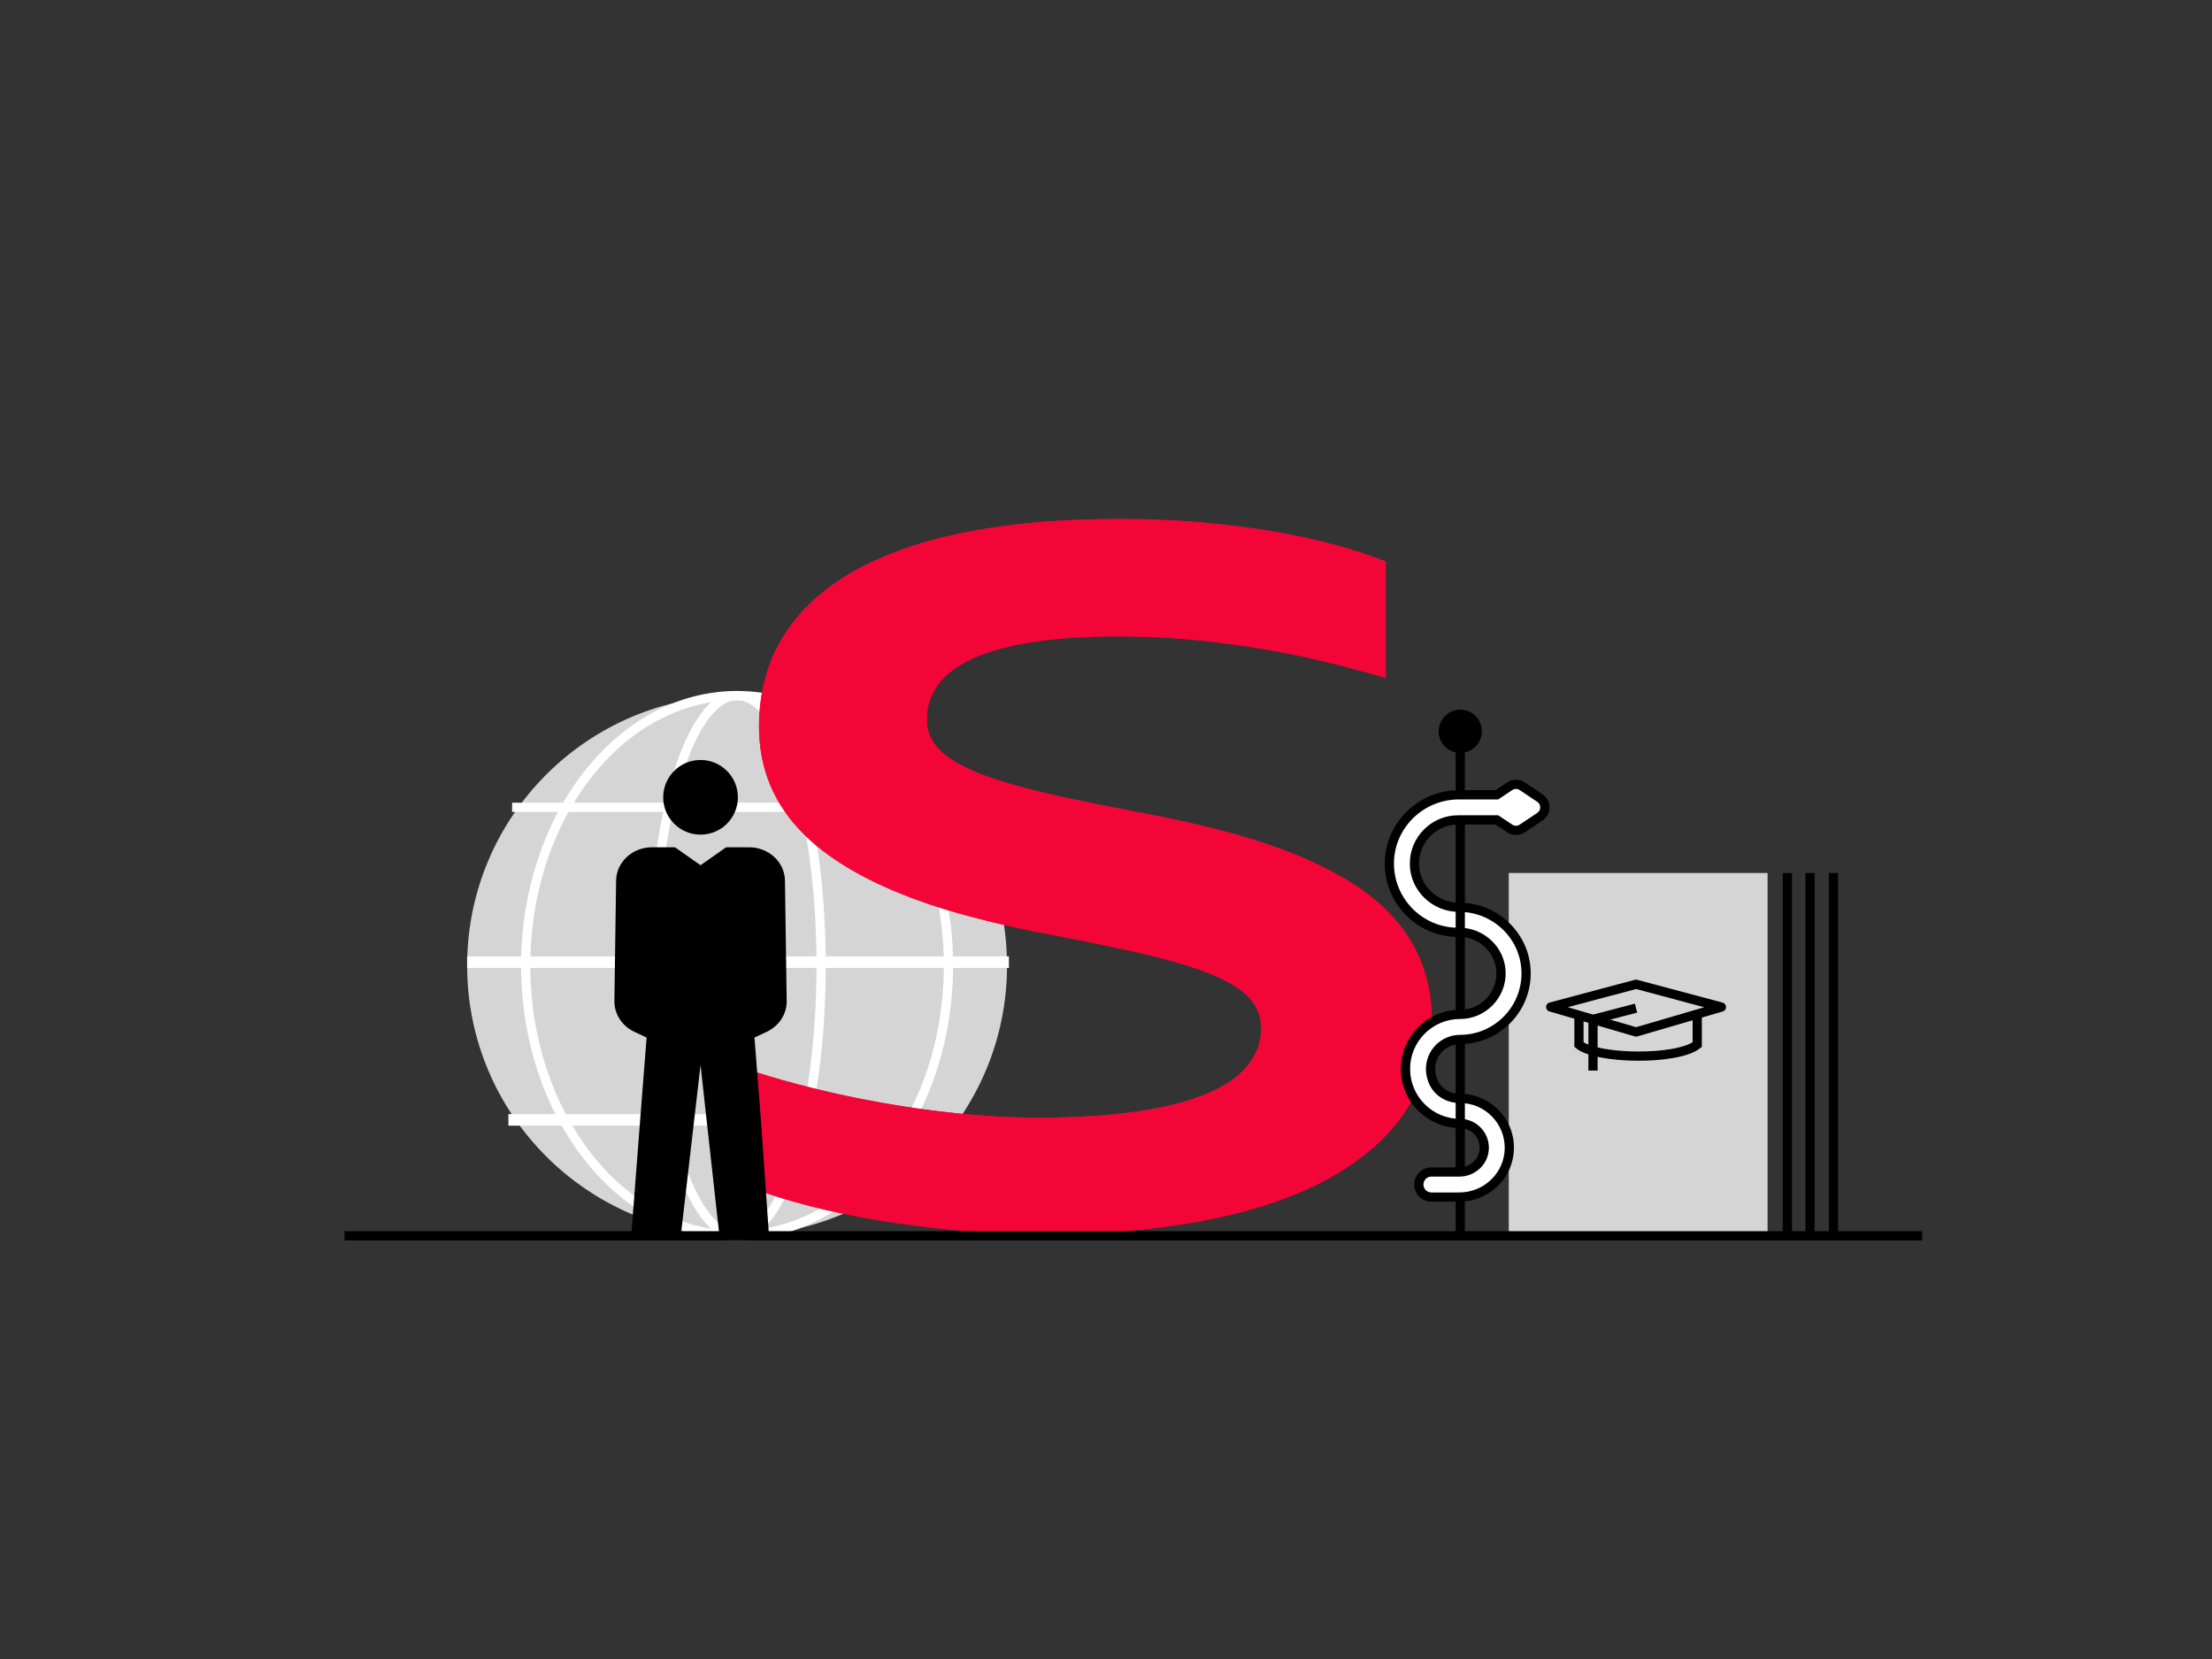 <?xml version="1.0" encoding="UTF-8"?>
<svg xmlns="http://www.w3.org/2000/svg" width="1920" height="1440" viewBox="0 0 1920 1440">
  <rect x="0" y="0" width="1920" height="1440" fill="#333333" stroke="none"/>
  <defs>
    <style>
      .cls-1 {
        fill: #f40537;
      }

      .cls-1, .cls-2, .cls-3, .cls-4, .cls-5 {
        stroke-width: 0px;
      }

      .cls-6 {
        stroke-width: 10px;
      }

      .cls-6, .cls-2, .cls-7, .cls-8 {
        fill: none;
      }

      .cls-6, .cls-9, .cls-7, .cls-8 {
        stroke-miterlimit: 10;
      }

      .cls-6, .cls-8 {
        stroke: #fff;
      }

      .cls-9, .cls-7, .cls-8, .cls-10 {
        stroke-width: 8px;
      }

      .cls-9, .cls-7, .cls-10 {
        stroke: #000;
      }

      .cls-9, .cls-4 {
        fill: #fff;
      }

      .cls-3 {
        fill: #000;
      }

      .cls-5 {
        fill: #d5d5d5;
      }

      .cls-10 {
        fill: #d5d5d5;
        stroke-linejoin: round;
      }
    </style>
  </defs>
  <g id="GRAFIK">
    <g>
      <g>
        <rect class="cls-5" x="1309.59" y="757.748" width="224.65" height="315.488"/>
        <g>
          <path class="cls-7" d="M1473.192,906.742c-17.79,13.916-87.466,12.652-102.661,0v-32.632s102.661,0,102.661,0v32.632Z"/>
          <polygon class="cls-10" points="1494.146 874.11 1420.067 895.759 1345.989 874.063 1420.067 854.327 1494.146 874.11"/>
          <polyline class="cls-7" points="1420.067 875.043 1382.718 884.82 1382.718 929.216"/>
        </g>
      </g>
      <g>
        <circle class="cls-5" cx="639.781" cy="838.066" r="234.314"/>
        <ellipse class="cls-8" cx="639.781" cy="838.066" rx="72.948" ry="234.314"/>
        <ellipse class="cls-8" cx="639.781" cy="838.066" rx="183.469" ry="234.314"/>
        <line class="cls-6" x1="405.467" y1="835.137" x2="875.708" y2="835.137"/>
        <line class="cls-6" x1="441.275" y1="972.064" x2="831.235" y2="972.064"/>
        <line class="cls-8" x1="444.511" y1="700.746" x2="834.071" y2="700.746"/>
      </g>
      <line class="cls-9" x1="1551.413" y1="757.748" x2="1551.413" y2="1071.107"/>
      <line class="cls-9" x1="1571.109" y1="757.748" x2="1571.109" y2="1071.107"/>
      <line class="cls-9" x1="1591.44" y1="757.748" x2="1591.44" y2="1071.107"/>
      <path class="cls-1" d="M656.221,930.638c14.154,4.543,30.549,9.152,49.182,13.827,18.632,4.678,38.636,8.917,60.014,12.725,21.374,3.808,43.582,6.914,66.621,9.318,23.037,2.404,46.111,3.607,69.223,3.607,32.786,0,61.313-1.769,85.579-5.311,24.266-3.538,44.377-8.648,60.339-15.33,15.958-6.679,27.874-14.829,35.748-24.448,7.87-9.619,11.808-20.571,11.808-32.864,0-6.413-1.408-12.29-4.225-17.634-2.816-5.342-7.258-10.32-13.324-14.929s-13.795-8.917-23.183-12.925c-9.391-4.008-20.657-7.881-33.799-11.623-13.145-3.738-28.202-7.446-45.172-11.122-16.975-3.673-36.003-7.515-57.09-11.522-28.311-5.21-54.418-11.053-78.321-17.534-23.906-6.478-45.427-13.792-64.563-21.943-19.14-8.147-35.965-17.133-50.48-26.953-14.516-9.819-26.648-20.605-36.398-32.363-9.749-11.754-17.082-24.548-21.99-38.375-4.912-13.827-7.366-28.822-7.366-44.988,0-17.233,2.562-33.631,7.69-49.196,5.126-15.562,13.071-30.024,23.833-43.384,10.758-13.357,24.481-25.381,41.164-36.07,16.683-10.687,36.578-19.839,59.689-27.454,23.107-7.615,49.614-13.458,79.513-17.534,29.898-4.074,63.405-6.112,100.528-6.112,25.132,0,48.89.971,71.28,2.905,22.387,1.938,43.331,4.578,62.83,7.916,19.499,3.341,37.407,7.249,53.73,11.723,16.32,4.478,30.907,9.252,43.765,14.328v100.997c-14.59-4.274-30.586-8.583-47.989-12.925-17.407-4.34-35.894-8.216-55.464-11.623-19.573-3.407-40.119-6.178-61.639-8.316-21.523-2.135-43.693-3.206-66.514-3.206-28.89,0-53.806,1.638-74.746,4.91-20.945,3.275-38.24,8.016-51.89,14.228s-23.761,13.796-30.332,22.744c-6.574,8.952-9.857,19.037-9.857,30.259,0,6.413,1.479,12.292,4.441,17.634,2.959,5.345,7.583,10.32,13.866,14.929s14.225,8.917,23.832,12.925c9.604,4.008,21.05,7.884,34.34,11.623,13.287,3.742,28.453,7.449,45.498,11.122,17.041,3.676,36.182,7.515,57.414,11.522,28.453,5.21,54.597,10.956,78.43,17.233,23.832,6.281,45.314,13.361,64.455,21.242,19.137,7.884,35.965,16.632,50.48,26.251,14.517,9.619,26.649,20.34,36.398,32.163,9.75,11.823,17.079,24.849,21.99,39.076,4.909,14.228,7.367,29.893,7.367,46.992,0,17.503-3,34.201-8.991,50.098-5.996,15.9-15.059,30.66-27.19,44.287-12.133,13.626-27.407,25.95-45.823,36.972s-40.048,20.44-64.889,28.255c-24.845,7.815-52.973,13.827-84.388,18.035-31.415,4.208-66.188,6.312-104.319,6.312-26.578,0-52.144-1.102-76.697-3.306-24.557-2.205-47.556-5.11-69.005-8.717-21.448-3.607-41.094-7.715-58.931-12.324-17.84-4.609-33.331-9.384-46.473-14.328v-101.798Z"/>
      <path class="cls-1" d="M656.208,930.635c14.159,4.54,30.549,9.157,49.171,13.825,18.622,4.681,38.629,8.926,60.008,12.735,21.366,3.809,43.579,6.913,66.613,9.311,23.034,2.411,46.106,3.604,69.217,3.604,32.781,0,61.291-1.77,85.556-5.31,24.265-3.54,44.374-8.644,60.329-15.326,15.954-6.669,27.869-14.826,35.743-24.444s11.812-20.571,11.812-32.87c0-6.413-1.411-12.286-4.232-17.634-2.822-5.335-7.259-10.311-13.325-14.928-6.066-4.604-13.787-8.913-23.175-12.928-9.388-4.001-20.648-7.875-33.781-11.619-13.146-3.745-28.202-7.451-45.17-11.119-16.98-3.668-36-7.515-57.084-11.53-28.305-5.207-54.404-11.042-78.309-17.532-23.906-6.477-45.413-13.787-64.548-21.944-19.135-8.144-35.961-17.121-50.479-26.945-14.518-9.824-26.638-20.61-36.385-32.37-9.747-11.748-17.083-24.547-21.995-38.372-4.912-13.825-7.362-28.818-7.362-44.99,0-17.224,2.552-33.614,7.682-49.184,5.13-15.57,13.069-30.023,23.829-43.387,10.76-13.364,24.483-25.381,41.168-36.077,16.672-10.683,36.564-19.827,59.675-27.445,23.111-7.618,49.607-13.453,79.502-17.532,29.882-4.078,63.394-6.118,100.51-6.118,25.124,0,48.876.975,71.269,2.911,22.38,1.937,43.323,4.579,62.817,7.913,19.494,3.334,37.411,7.246,53.724,11.722,16.313,4.476,30.908,9.247,43.759,14.326v100.997c-14.595-4.271-30.588-8.58-47.978-12.928-17.404-4.335-35.884-8.208-55.455-11.619-19.571-3.411-40.117-6.182-61.637-8.323-21.52-2.129-43.682-3.206-66.498-3.206-28.882,0-53.801,1.642-74.731,4.912-20.943,3.283-38.231,8.028-51.877,14.236-13.646,6.207-23.765,13.787-30.331,22.739-6.566,8.952-9.85,19.045-9.85,30.254,0,6.412,1.475,12.299,4.437,17.634,2.95,5.348,7.58,10.324,13.864,14.928,6.284,4.617,14.223,8.926,23.829,12.928,9.593,4.014,21.046,7.887,34.333,11.632,13.287,3.745,28.446,7.451,45.49,11.119,17.032,3.668,36.166,7.515,57.405,11.517,28.446,5.207,54.583,10.953,78.412,17.237,23.829,6.284,45.311,13.364,64.446,21.238,19.135,7.887,35.948,16.634,50.466,26.253,14.518,9.619,26.65,20.34,36.397,32.165,9.747,11.825,17.083,24.842,21.995,39.065,4.899,14.236,7.362,29.895,7.362,46.991,0,17.506-3.001,34.204-8.99,50.107-6.002,15.903-15.057,30.665-27.189,44.285-12.132,13.633-27.394,25.958-45.811,36.974-18.417,11.03-40.04,20.443-64.882,28.253-24.842,7.823-52.967,13.825-84.376,18.032s-66.177,6.31-104.293,6.31c-26.573,0-52.146-1.103-76.693-3.296-24.547-2.219-47.555-5.117-68.999-8.721-21.443-3.604-41.091-7.708-58.918-12.325-17.84-4.604-33.332-9.375-46.465-14.326v-101.805Z"/>
      <polyline class="cls-7" points="1668.471 1072.658 1193.003 1072.658 299.065 1072.658"/>
      <g>
        <circle class="cls-3" cx="1267.503" cy="634.753" r="18.764"/>
        <line class="cls-7" x1="1267.503" y1="633.111" x2="1267.503" y2="1071.608"/>
        <g>
          <path class="cls-4" d="M1242.419,1039.039c-6,0-10.881-4.881-10.881-10.881s4.881-10.881,10.881-10.881h24.393c11.6,0,21.254-9.218,21.521-20.548.135-5.714-1.993-11.116-5.993-15.211-4.002-4.098-9.35-6.355-15.059-6.355-26.102,0-47.337-21.236-47.337-47.338s21.235-47.337,47.337-47.337c9.599,0,18.605-3.778,25.361-10.638,6.754-6.857,10.393-15.923,10.247-25.527-.295-19.331-16.538-35.058-36.209-35.058h-1.043c-16.027,0-31.082-6.288-42.39-17.706-11.307-11.416-17.447-26.533-17.292-42.566.316-32.586,27.408-59.097,60.393-59.097h32.904l11.174-7.46c1.61-1.076,3.486-1.645,5.425-1.645s3.814.569,5.426,1.645l15.3,10.216c2.721,1.817,4.345,4.855,4.345,8.126,0,3.271-1.625,6.308-4.346,8.125l-15.298,10.216c-1.612,1.077-3.489,1.646-5.427,1.646s-3.814-.569-5.426-1.646l-11.173-7.46h-33.615c-10.221,0-19.812,4.023-27.006,11.328-7.192,7.302-11.067,16.957-10.911,27.184.313,20.585,17.608,37.333,38.554,37.333h.326c31.706,0,57.749,25.484,58.053,56.808.149,15.414-5.754,29.945-16.622,40.919-10.871,10.976-25.343,17.021-40.75,17.021-8.524,0-16.465,4.242-21.241,11.348-4.875,7.252-5.664,16.335-2.164,24.92,3.687,9.042,12.689,14.884,22.937,14.884h.47c11.579-.001,22.433,4.563,30.562,12.853,8.125,8.286,12.476,19.229,12.249,30.815-.451,23.142-19.897,41.97-43.35,41.97h-24.324Z"/>
          <path class="cls-3" d="M1315.851,684.789c1.117,0,2.235.324,3.205.972l15.299,10.216c3.421,2.285,3.421,7.313,0,9.598l-15.299,10.216c-.97.648-2.087.972-3.205.972s-2.234-.324-3.205-.972l-12.181-8.134h-34.828c-23.332,0-42.274,19.16-41.917,42.573.35,23.003,19.547,41.271,42.553,41.271h.327c29.385,0,53.767,23.464,54.052,52.847.288,29.671-23.766,53.901-53.371,53.901-20.246,0-35.806,20.449-27.109,41.778,4.382,10.748,15.045,17.374,26.64,17.374.068,0,.136,0,.204,0,.089,0,.176,0,.265,0,21.661.001,39.237,17.836,38.812,39.592-.415,21.225-18.122,38.048-39.351,38.048h-24.324c-3.801,0-6.881-3.081-6.881-6.881s3.081-6.881,6.881-6.881h24.392c13.684,0,25.197-10.774,25.521-24.454.333-14.091-11.033-25.661-25.05-25.661-23.896,0-43.337-19.441-43.337-43.338s19.441-43.337,43.337-43.337c22.046,0,39.944-18.104,39.607-40.226-.331-21.735-18.47-38.997-40.208-38.997h-1.042c-30.888,0-55.982-25.278-55.682-56.234.297-30.656,25.735-55.135,56.392-55.135h34.117l12.181-8.134c.97-.648,2.087-.972,3.205-.972M1315.851,676.789c-2.731,0-5.376.802-7.647,2.319l-10.164,6.787h-31.691c-35.168,0-64.054,28.287-64.392,63.057-.166,17.109,6.386,33.239,18.448,45.42,12.065,12.183,28.129,18.892,45.233,18.892h1.042c17.499,0,31.948,13.96,32.209,31.119.13,8.524-3.101,16.572-9.097,22.659-5.999,6.091-13.993,9.445-22.511,9.445-28.308,0-51.337,23.03-51.337,51.337s23.03,51.338,51.337,51.338c4.622,0,8.954,1.829,12.197,5.15,3.241,3.318,4.965,7.694,4.855,12.321-.217,9.177-8.078,16.643-17.523,16.643h-24.392c-8.206,0-14.881,6.676-14.881,14.881s6.676,14.881,14.881,14.881h24.324c12.379,0,24.108-4.723,33.026-13.298,8.995-8.65,14.082-20.225,14.323-32.593.247-12.668-4.509-24.634-13.393-33.693-8.887-9.063-20.755-14.054-33.418-14.055h-.322s-.148.002-.148.002c-8.613,0-16.163-4.865-19.232-12.394-2.989-7.331-2.341-15.049,1.778-21.177,4.033-5.999,10.732-9.581,17.923-9.581,16.483,0,31.965-6.466,43.592-18.207,11.625-11.738,17.939-27.284,17.779-43.772-.325-33.508-28.161-60.769-62.051-60.769h-.327c-18.773,0-34.274-14.98-34.554-33.393-.14-9.147,3.327-17.783,9.761-24.316,6.437-6.536,15.016-10.135,24.157-10.135h32.402l10.164,6.787c2.271,1.517,4.916,2.319,7.647,2.319s5.376-.802,7.647-2.319l15.299-10.216c3.834-2.56,6.123-6.842,6.123-11.452s-2.289-8.892-6.124-11.452l-15.299-10.216c-2.271-1.517-4.916-2.318-7.647-2.318h0Z"/>
        </g>
      </g>
      <line class="cls-7" x1="1267.503" y1="788.022" x2="1267.503" y2="812.507"/>
      <line class="cls-7" x1="1267.503" y1="953.687" x2="1267.503" y2="978.172"/>
      <g>
        <circle class="cls-3" cx="608.065" cy="692.057" r="32.409"/>
        <path class="cls-3" d="M608.065,751.009l22.182-15.575h13.961s6.039,0,6.039,0c17.009,0,30.861,12.884,31.092,28.919l1.501,104.418c.164,11.39-6.628,21.856-17.459,26.904l-10.509,4.898,5.656,72.165,7.01,100.675h-43.004s-16.468-148.959-16.468-148.959l-17.164,148.327h-43.004l7.706-100.043,5.656-72.165-10.509-4.898c-10.831-5.048-17.623-15.514-17.459-26.904l1.501-104.418c.231-16.035,14.083-28.919,31.092-28.919h19.999l22.182,15.575Z"/>
      </g>
    </g>
  </g>
  <g id="transparenter_Rahmen" data-name="transparenter Rahmen">
    <rect class="cls-2" x=".692" y="-.197" width="1920" height="1440"/>
  </g>
</svg>